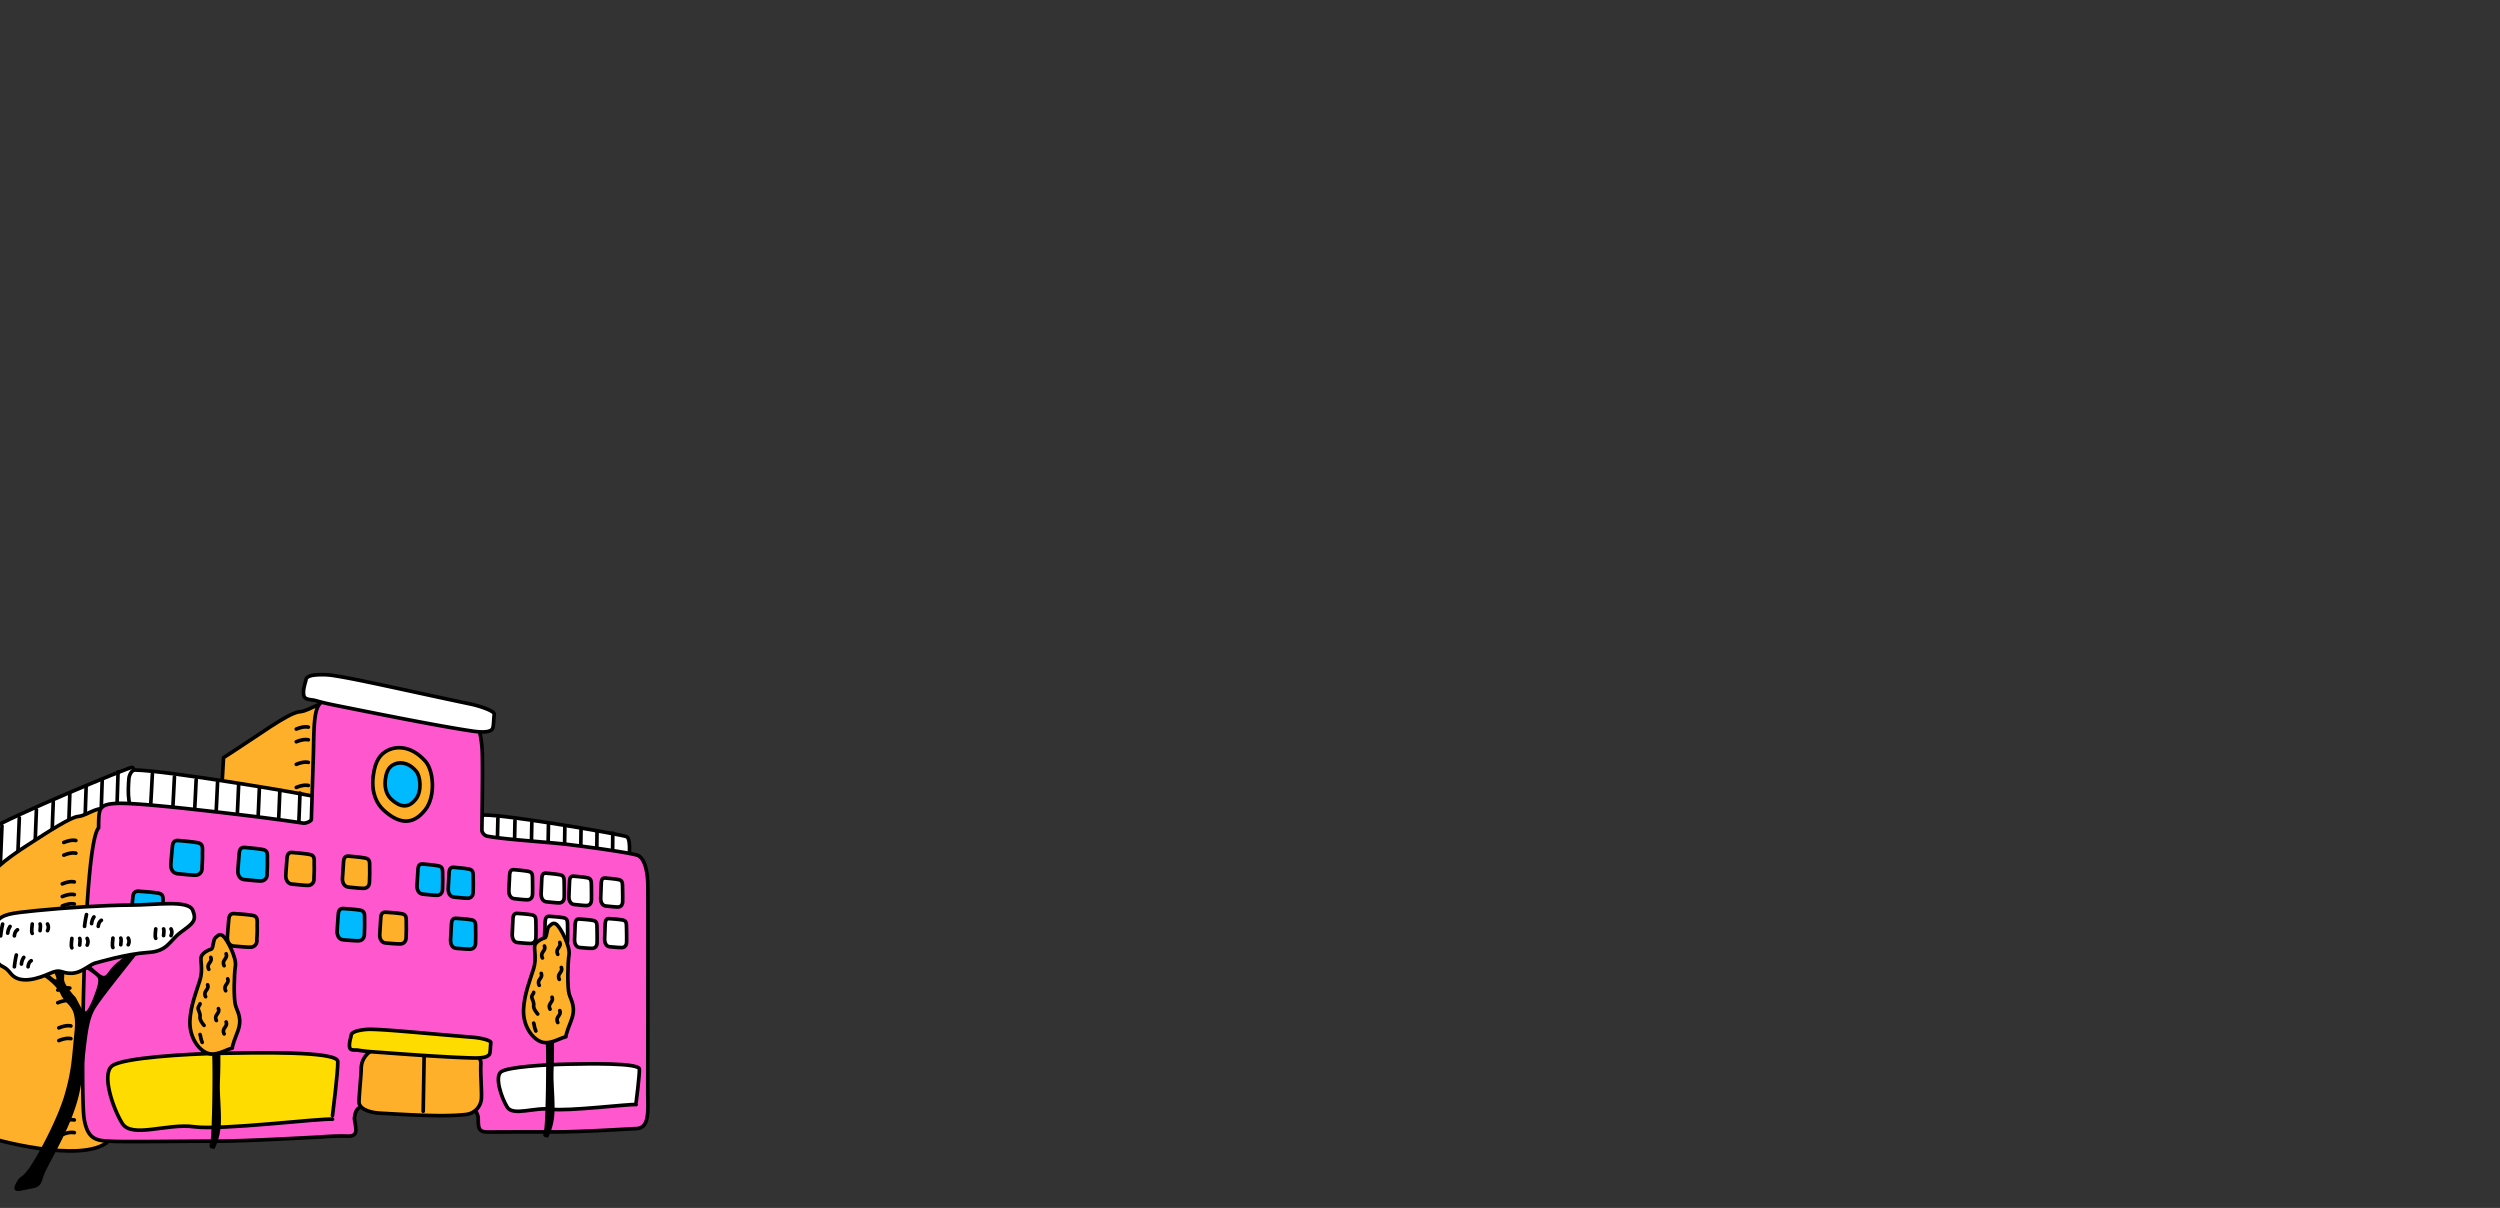 <svg id="レイヤー_1" data-name="レイヤー 1" xmlns="http://www.w3.org/2000/svg" viewBox="0 0 1366 660.005"><rect x="0" y="0" width="1366" height="660.005" fill="#333333" stroke="none"/><defs><style>.cls-1{fill:#fff;}.cls-1,.cls-2,.cls-3,.cls-4,.cls-5,.cls-6{stroke:#000;stroke-width:2px;}.cls-1,.cls-2,.cls-4,.cls-5,.cls-6{stroke-linecap:round;stroke-linejoin:round;}.cls-2{fill:#ffb02a;}.cls-3{fill:#ff58ce;stroke-miterlimit:10;}.cls-4{fill:#00baff;}.cls-5{fill:#ffdc00;}.cls-6{fill:none;}</style></defs><path class="cls-1" d="M72.633,437.893c-.006-2.237,2.416-18.976-.635-18.569-2.75.367-64.785,26.056-78.338,34.348-1.577.965-2.556,4.451-2.67,6.415-.406,7.024-.838,18.894,3.974,17.183,6.106-2.171,71.255-31.824,73.942-34.243C71.58,440.619,72.64,440.131,72.633,437.893Z"/><path class="cls-1" d="M1.078,451.261c-.037,1.08-.816,20.634-.999,23.834"/><path class="cls-1" d="M10.559,446.849c-.035,1.071-.778,20.459-.954,23.632"/><path class="cls-1" d="M19.895,442.505c-.034,1.062-.74,20.288-.91,23.434"/><path class="cls-1" d="M29.09,438.226c-.032,1.053-.704,20.12-.867,23.239"/><path class="cls-1" d="M38.146,434.012c-.03,1.045-.668,19.954-.825,23.047"/><path class="cls-1" d="M47.068,429.861c-.028,1.036-.634,19.791-.785,22.859"/><path class="cls-1" d="M55.857,425.771c-.026,1.028-.601,19.63-.746,22.673"/><path class="cls-1" d="M64.516,421.741c-.025,1.02-.568,19.472-.707,22.49"/><path class="cls-2" d="M122.138,413.976c20.264-12.923,35.26-24.506,41.781-25.105s10.645-7.441,21.912-2.972,53.359,70.646,53.359,70.646-39.472,33.994-43.028,35.13-75.841,6.473-77.291,5.153S122.138,413.976,122.138,413.976Z"/><path class="cls-2" d="M14.916,461.846c12.815-8.397,24.078-15.379,27.582-15.701,6.521-.599,10.645-7.441,21.912-2.972S117.77,513.82,117.77,513.82s-39.472,33.994-43.028,35.13c-2.194.701,7.483,53.629-15.435,74.577C45.078,636.532-6.032,621.82-6.587,621.314c-1.281-1.167-6.762-111.761,2.995-144.229C-2.304,472.799,13.629,462.689,14.916,461.846Z"/><path class="cls-1" d="M174.24,454.577c-.008-2.241,3.073-17.458-.807-18.967-3.496-1.36-82.379-14.645-99.613-14.868-2.005-.026-3.251,2.845-3.395,4.737-.516,6.769-1.065,18.367,5.054,19.68,7.765,1.665,90.606,12.942,94.022,12.211C172.901,456.642,174.248,456.819,174.24,454.577Z"/><path class="cls-1" d="M83.252,422.991c-.047,1.057-1.038,20.121-1.271,23.206"/><path class="cls-1" d="M95.308,424.536c-.045,1.049-.989,19.971-1.213,23.033"/><path class="cls-1" d="M107.18,426.057c-.043,1.041-.941,19.823-1.157,22.862"/><path class="cls-1" d="M118.872,427.555c-.04,1.033-.895,19.677-1.103,22.694"/><path class="cls-1" d="M130.388,429.031c-.038,1.026-.85,19.534-1.05,22.529"/><path class="cls-1" d="M141.732,430.484c-.036,1.018-.806,19.392-.998,22.366"/><path class="cls-1" d="M152.908,431.916c-.034,1.011-.764,19.253-.948,22.205"/><path class="cls-1" d="M163.919,433.327c-.032,1.004-.723,19.115-.899,22.046"/><path class="cls-1" d="M343.354,473.962c-.055-1.989,2.025-15.546-1.041-16.836-2.761-1.162-64.3-11.844-77.586-11.798-1.543.005-2.436,2.554-2.504,4.224-.243,5.973-.401,16.198,4.335,17.279,6.016,1.372,70.502,10.355,73.153,9.666C342.352,475.81,343.409,475.952,343.354,473.962Z"/><path class="cls-1" d="M272.043,447.18c-.013.933-.344,17.762-.454,20.485"/><path class="cls-1" d="M281.377,448.376c-.011.927-.314,17.645-.418,20.35"/><path class="cls-1" d="M290.586,449.556c-.01.921-.285,17.53-.384,20.217"/><path class="cls-1" d="M299.672,450.72c-.008.915-.256,17.416-.35,20.085"/><path class="cls-1" d="M308.637,451.869c-.007.909-.228,17.303-.317,19.956"/><path class="cls-1" d="M317.484,453.002c-.005.903-.201,17.192-.285,19.827"/><path class="cls-1" d="M326.216,454.121c-.004.897-.174,17.082-.253,19.701"/><path class="cls-1" d="M334.833,455.225c-.003.892-.148,16.974-.223,19.576"/><path class="cls-3" d="M353.947,482.512c-.214-7.543-2.145-13.932-5.59-15.163-3.463-1.237-22.176-3.966-37.538-5.867-10.865-1.345-35.67-2.806-44.754-4.636a3.897,3.897,0,0,1-2.763-3.074c.342-22.787.458-40.319.093-44.811-1.207-14.864-4.49-15.139-9.528-16.369-5.075-1.24-21.563-3.439-34.223-5.534-12.888-2.132-37.627-3.491-41.193-3.877-7.627-.825-6.754,14.122-7.251,30.192-.202,6.538-.594,18.966-1.079,34.389-.028.882-2.935,2.226-4.491,1.99-9.556-1.445-22.206-3.113-33.465-4.463-20.242-2.426-56.682-6.685-67.582-6.337-11.057.353-10.529,2.907-10.723,13.413-8.504,9.665-9.831,145.37-7.977,158.258,1.857,12.902,7.551,12.667,16.15,13.015,8.508.345,35.145-.106,54.593-.103,18.966.003,53.169-2.095,57.878-2.24a137.168,137.168,0,0,1,15.803-.513c3.16.088,4.088-1.461,4.134-3.126.073-2.673-.867-5.764-.782-6.596.67-6.563,3.572-6.406,6.378-6.357,10.33.181,48.831-6.375,58.162.019,1.337.916,3.082,4.54,3.103,6.09.074,5.499-.037,7.738,5.393,7.729,6.473-.011,21.073-.122,36.051-.063,14.653.058,41.144-1.692,44.806-1.805,7.707-.239,6.382-10.087,6.392-20.733C353.962,577.535,354.161,490.071,353.947,482.512Z"/><path class="cls-4" d="M249.455,501.786c-1.873-.211-2.614.783-2.765,2.714-.151,1.933-.504,8.305-.512,9.344-.012,1.703.704,4.171,3.178,4.315,1.093.064,5.782.544,7.544.473,1.757-.071,3.005-1.34,2.943-3.561-.027-.966.169-3.58.05-6.736-.118-3.153.436-5.252-2.252-5.753C254.942,502.08,249.994,501.847,249.455,501.786Z"/><path class="cls-2" d="M211.007,498.456c-1.977-.221-2.765.797-2.936,2.78-.171,1.984-.582,8.528-.596,9.595-.023,1.749.719,4.286,3.331,4.439,1.154.068,6.103.571,7.964.502,1.855-.069,3.181-1.369,3.128-3.65-.023-.992.199-3.675.093-6.916-.106-3.238.492-5.391-2.344-5.912C216.8,498.771,211.576,498.519,211.007,498.456Z"/><path class="cls-4" d="M187.9,496.454c-2.04-.227-2.858.806-3.042,2.82s-.631,8.662-.649,9.746c-.03,1.777.728,4.354,3.424,4.513,1.192.07,6.3.588,8.221.52,1.916-.068,3.288-1.386,3.242-3.704-.02-1.007.218-3.732.12-7.024-.098-3.289.526-5.475-2.399-6.008C193.88,496.782,188.488,496.519,187.9,496.454Z"/><path class="cls-2" d="M190.767,467.821c-2.024-.265-2.835.741-3.016,2.731-.181,1.991-.622,8.561-.64,9.633-.029,1.758.724,4.324,3.398,4.535,1.182.093,6.249.707,8.155.678,1.9-.029,3.261-1.307,3.214-3.602-.02-.997.215-3.69.116-6.95-.099-3.257.52-5.408-2.383-5.994C196.698,468.264,191.349,467.897,190.767,467.821Z"/><path class="cls-4" d="M231.222,472.125c-1.914-.252-2.674.73-2.833,2.665-.16,1.937-.538,8.33-.549,9.373-.017,1.71.708,4.205,3.236,4.403,1.117.088,5.909.671,7.709.638,1.796-.033,3.075-1.28,3.017-3.513-.025-.97.182-3.591.07-6.763-.112-3.169.46-5.264-2.286-5.825C236.83,472.539,231.773,472.197,231.222,472.125Z"/><path class="cls-4" d="M248.16,473.926c-1.868-.247-2.608.724-2.759,2.638-.151,1.915-.505,8.233-.512,9.264-.013,1.69.702,4.154,3.17,4.347,1.091.085,5.769.657,7.527.622,1.753-.035,2.999-1.269,2.937-3.475-.027-.959.169-3.55.052-6.684-.117-3.132.436-5.204-2.246-5.755C253.634,474.329,248.698,473.998,248.16,473.926Z"/><path class="cls-2" d="M128.358,499.226c-2.207-.249-3.102.819-3.318,2.909-.217,2.092-.76,8.993-.79,10.118-.049,1.845.749,4.528,3.667,4.709,1.289.08,6.815.647,8.894.588a3.472,3.472,0,0,0,3.541-3.827c-.013-1.046.269-3.874.191-7.292-.077-3.415.617-5.68-2.543-6.252C134.828,499.605,128.994,499.298,128.358,499.226Z"/><path class="cls-4" d="M76.177,486.99c-2.344-.265-3.302.831-3.546,2.983-.244,2.154-.869,9.259-.908,10.418-.064,1.9.766,4.666,3.867,4.863,1.37.087,7.239.691,9.449.638a3.638,3.638,0,0,0,3.788-3.928c-.007-1.077.312-3.988.252-7.507-.06-3.516.694-5.846-2.66-6.447C83.05,487.406,76.852,487.067,76.177,486.99Z"/><path class="cls-4" d="M97.78,459.299c-2.333-.3-3.287.773-3.53,2.906-.243,2.134-.863,9.179-.902,10.329-.063,1.886.763,4.644,3.85,4.888,1.364.108,7.205.799,9.405.781a3.551,3.551,0,0,0,3.77-3.84c-.007-1.069.31-3.954.25-7.449-.06-3.492.69-5.793-2.649-6.442C104.621,459.82,98.451,459.386,97.78,459.299Z"/><path class="cls-4" d="M134.034,463.086c-2.184-.283-3.069.76-3.281,2.825-.213,2.067-.746,8.888-.774,10.001-.047,1.825.745,4.493,3.633,4.72,1.276.1,6.744.752,8.802.728a3.368,3.368,0,0,0,3.501-3.73c-.014-1.035.264-3.83.184-7.214-.079-3.381.607-5.612-2.521-6.23C140.436,463.567,134.662,463.167,134.034,463.086Z"/><path class="cls-2" d="M160.024,465.829c-2.11-.274-2.96.753-3.159,2.784-.198,2.033-.688,8.74-.712,9.834-.038,1.795.735,4.416,3.525,4.635,1.232.097,6.516.729,8.503.702a3.278,3.278,0,0,0,3.369-3.673c-.017-1.018.241-3.766.152-7.094-.088-3.325.566-5.52-2.458-6.122C166.209,466.29,160.631,465.907,160.024,465.829Z"/><path class="cls-1" d="M333.092,501.961c-1.648-.198-2.287.733-2.396,2.543s-.342,7.783-.336,8.756c.01,1.596.67,3.909,2.845,4.046.961.061,5.089.515,6.637.45,1.544-.065,2.627-1.253,2.545-3.337-.035-.905.105-3.356-.037-6.316-.142-2.957.32-4.925-2.051-5.395C337.92,502.238,333.567,502.018,333.092,501.961Z"/><path class="cls-1" d="M316.753,502.179c-1.69-.2-2.348.743-2.464,2.576s-.371,7.882-.367,8.868c.006,1.616.676,3.959,2.906,4.097.986.061,5.217.52,6.805.454,1.583-.066,2.696-1.27,2.618-3.38-.034-.917.117-3.399-.021-6.396-.138-2.995.341-4.987-2.088-5.463C321.702,502.458,317.24,502.237,316.753,502.179Z"/><path class="cls-1" d="M300.433,500.691c-1.731-.204-2.408.749-2.532,2.604s-.401,7.977-.4,8.975c.002,1.636.683,4.007,2.968,4.149,1.01.063,5.345.531,6.972.466,1.623-.065,2.767-1.282,2.692-3.417-.033-.928.128-3.439-.005-6.472-.133-3.03.363-5.046-2.126-5.53C305.504,500.979,300.932,500.75,300.433,500.691Z"/><path class="cls-1" d="M282.902,499.093c-1.777-.209-2.474.756-2.607,2.634s-.434,8.079-.436,9.089c-.003,1.657.69,4.059,3.035,4.206,1.037.065,5.485.544,7.155.479,1.666-.064,2.843-1.296,2.772-3.458-.031-.94.141-3.483.012-6.554-.129-3.069.386-5.11-2.166-5.603C288.106,499.39,283.413,499.153,282.902,499.093Z"/><path class="cls-1" d="M281.076,475.22c-1.775-.239-2.471.708-2.605,2.572s-.436,8.022-.438,9.026c-.003,1.647.688,4.047,3.031,4.234,1.036.083,5.479.638,7.148.604,1.664-.034,2.84-1.238,2.77-3.388-.03-.935.142-3.459.014-6.514-.128-3.053.388-5.072-2.162-5.608C286.275,475.609,281.587,475.289,281.076,475.22Z"/><path class="cls-1" d="M298.59,477.12c-1.73-.234-2.406.702-2.531,2.543s-.403,7.922-.402,8.914c.001,1.626.681,3.995,2.964,4.177,1.009.08,5.34.623,6.966.587,1.621-.036,2.764-1.226,2.69-3.349-.032-.923.129-3.417-.003-6.433-.132-3.015.364-5.01-2.122-5.535C303.656,477.497,299.088,477.188,298.59,477.12Z"/><path class="cls-1" d="M313.674,478.757c-1.691-.229-2.35.697-2.468,2.519s-.375,7.836-.372,8.816c.005,1.608.675,3.951,2.907,4.128.987.078,5.222.61,6.811.573,1.585-.037,2.7-1.215,2.622-3.316-.034-.913.118-3.379-.018-6.364-.137-2.982.344-4.956-2.088-5.473C318.628,479.123,314.161,478.823,313.674,478.757Z"/><path class="cls-1" d="M330.944,479.776c-1.648-.225-2.287.69-2.397,2.488s-.344,7.734-.339,8.702c.009,1.587.668,3.899,2.842,4.073.961.077,5.088.599,6.635.561,1.544-.038,2.626-1.201,2.545-3.275-.035-.901.106-3.336-.035-6.282-.141-2.943.322-4.893-2.048-5.401C335.77,480.134,331.418,479.841,330.944,479.776Z"/><path class="cls-2" d="M209.742,442.772c-3.868-3.473-6.897-9.497-5.84-18.567,1.087-9.323,4.491-12.166,7.092-13.736,5.042-3.044,13.658-3.33,21.472,5.529,4.51,5.113,5.625,19.093-.017,26.354C225.392,451.435,217.752,449.963,209.742,442.772Z"/><path class="cls-4" d="M213.963,436.857c-2.262-2.03-4.032-5.553-3.414-10.855.635-5.45,2.625-7.113,4.146-8.031,2.948-1.78,7.985-1.947,12.554,3.233,2.637,2.989,3.289,11.163-.009,15.408C223.113,441.922,218.646,441.061,213.963,436.857Z"/><path class="cls-2" d="M255.252,574.768c-21.41-2.236-39.062-2.812-47.489-2.083a11.239,11.239,0,0,0-10.389,11.092c-.026,3.365-1.002,12.428-1.209,18.141-.136,3.745,5.063,5.997,11.976,6.351,11.108.568,34.46,2.228,46.794.637A9.415,9.415,0,0,0,263,600.717c.392-3.806-.582-14.086-.252-19.429C262.979,577.559,258.921,575.151,255.252,574.768Z"/><path class="cls-5" d="M258.352,566.768c-25.266-2.047-44.975-4.083-54.577-4.323a29.134,29.134,0,0,0-9.016.967c-1.734.553-2.784,1.312-2.837,2.2-.041.691-1.583,5.004-.73,7.114.563,1.394,3.111.869,4.449,1.095,2.28.385,5.156.704,8.362.934,12.893.925,40.503,3.071,55.319,3.334,7.196.128,8.063-1.704,8.275-2.458.378-1.344.333-3.998.597-5.871C268.378,568.46,262.742,567.124,258.352,566.768Z"/><line class="cls-6" x1="231.746" y1="577.212" x2="231.232" y2="607.222"/><path class="cls-1" d="M257.001,384.674c-33.813-7.12-60.469-13.306-73.548-15.355a40.89,40.89,0,0,0-12.342-.371c-2.381.411-3.828,1.215-3.903,2.371-.059.9-2.199,6.285-1.037,9.212.767,1.932,4.269,1.698,6.104,2.233,3.123.911,7.06,1.842,11.442,2.713,17.555,3.49,54.79,11.108,74.572,14.006,9.558,1.4,10.707-.817,10.988-1.754.501-1.67.44-5.103.789-7.473C270.308,388.61,262.835,385.903,257.001,384.674Z"/><path class="cls-5" d="M181.668,611.547c-5.868-.686-61.047,6.174-75.645,4.116s-34.074,6.512-39.256-1.889-11.356-26.922-5.525-31.381,40.549-6.517,59.032-6.86,64.147-1.372,64.295,4.459-2.901,29.585-2.901,29.585"/><path class="cls-1" d="M347.586,603.546c-3.598-.421-37.43,3.785-46.381,2.524s-20.892,3.993-24.069-1.158-6.963-16.507-3.388-19.241,24.862-3.996,36.195-4.206,39.331-.841,39.422,2.734-1.779,18.14-1.779,18.14"/><path class="cls-6" d="M161.896,398.361c4.456-1.83,6.576-1.06,6.576-1.06"/><path class="cls-6" d="M161.896,405.297c4.456-1.83,6.576-1.06,6.576-1.06"/><path class="cls-6" d="M34.858,460.32c4.457-1.83,6.576-1.06,6.576-1.06"/><path class="cls-6" d="M34.858,467.256c4.457-1.83,6.576-1.06,6.576-1.06"/><path class="cls-6" d="M34.033,482.945c4.457-1.83,6.576-1.06,6.576-1.06"/><path class="cls-6" d="M34.033,489.881c4.457-1.83,6.576-1.06,6.576-1.06"/><path class="cls-6" d="M34.033,495.018c4.457-1.83,6.576-1.06,6.576-1.06"/><path class="cls-6" d="M34.033,501.954c4.457-1.83,6.576-1.06,6.576-1.06"/><path class="cls-6" d="M34.446,508.72c4.456-1.83,6.576-1.06,6.576-1.06"/><path class="cls-6" d="M34.446,515.657c4.456-1.83,6.576-1.06,6.576-1.06"/><path class="cls-6" d="M31.57,540.961c4.456-1.831,6.576-1.06,6.576-1.06"/><path class="cls-6" d="M31.57,547.897c4.456-1.831,6.576-1.06,6.576-1.06"/><path class="cls-6" d="M32.149,561.641c4.457-1.83,6.576-1.06,6.576-1.06"/><path class="cls-6" d="M32.149,568.577c4.457-1.83,6.576-1.06,6.576-1.06"/><path class="cls-6" d="M34.033,613.018c4.457-1.83,6.576-1.06,6.576-1.06"/><path class="cls-6" d="M34.033,619.954c4.457-1.831,6.576-1.06,6.576-1.06"/><path class="cls-6" d="M161.896,417.628c4.456-1.83,6.576-1.06,6.576-1.06"/><path class="cls-6" d="M161.896,430.251c4.456-1.83,6.576-1.06,6.576-1.06"/><path d="M117.135,627.858c-1.506-.565-3.388.188-2.259-3.576s1.538-43.105.957-49.129,1.113-11.106,3.184-8.282,1.318,18.447,1.129,25.412,1.142,17.694.288,24.47A32.873,32.873,0,0,1,117.135,627.858Z"/><path class="cls-2" d="M126.923,572.706c-3.576.753-9.223,4.894-14.306,2.447s-9.223-9.412-8.847-17.506,3.576-16,5.459-22.023,0-10.918.753-12.988,4.117-3.765,5.353-3.953,1.091-5.271,2.293-6.212,2.331-2.824,4.401-.941,7.341,11.67,6.588,16.376-.983,17.882.073,21.459,3.998,7.245.987,14.774S126.923,572.706,126.923,572.706Z"/><path class="cls-6" d="M110.481,569.56c-1.013-2.364-.76-3.461-1.182-4.305"/><path class="cls-6" d="M111.495,560.273c-1.013-1.182-2.448-3.123-2.195-4.728s-.76-3.124-1.013-4.305,1.182-2.279,1.013-2.786"/><path class="cls-6" d="M122.469,564.916a2.86,2.86,0,0,1,0-2.87c.76-1.266,1.688-2.026,1.097-3.63"/><path class="cls-6" d="M118.242,557.614a2.86,2.86,0,0,1,0-2.87c.76-1.266,1.688-2.026,1.097-3.63"/><path class="cls-6" d="M112.338,544.591a2.859,2.859,0,0,1,0-2.87c.76-1.266,1.688-2.026,1.097-3.63"/><path class="cls-6" d="M114.09,529.633a2.86,2.86,0,0,1,0-2.87c.76-1.266,1.688-2.026,1.097-3.63"/><path class="cls-6" d="M123.312,541.341a2.86,2.86,0,0,1,0-2.87c.76-1.266,1.688-2.026,1.097-3.63"/><path class="cls-6" d="M122.469,527.666a2.86,2.86,0,0,1,0-2.87c.76-1.266,1.688-2.026,1.097-3.63"/><path d="M299.436,621.644c-1.506-.565-3.388.188-2.259-3.576s1.538-43.105.957-49.129,1.113-11.106,3.184-8.282,1.318,18.447,1.129,25.412,1.142,17.694.288,24.47A32.875,32.875,0,0,1,299.436,621.644Z"/><path class="cls-2" d="M309.224,566.492c-3.576.753-9.223,4.894-14.306,2.447s-9.223-9.412-8.847-17.506,3.576-16,5.459-22.023,0-10.918.753-12.988,4.117-3.765,5.353-3.953,1.091-5.271,2.293-6.212,2.331-2.824,4.401-.941,7.341,11.67,6.588,16.376-.983,17.882.073,21.459,3.998,7.245.987,14.774S309.224,566.492,309.224,566.492Z"/><path class="cls-6" d="M292.783,563.346c-1.013-2.364-.76-3.461-1.182-4.305"/><path class="cls-6" d="M293.796,554.059c-1.013-1.182-2.448-3.123-2.195-4.728s-.76-3.124-1.013-4.305,1.182-2.279,1.013-2.786"/><path class="cls-6" d="M304.77,558.702a2.86,2.86,0,0,1,0-2.87c.76-1.266,1.688-2.026,1.097-3.63"/><path class="cls-6" d="M300.543,551.4a2.86,2.86,0,0,1,0-2.87c.76-1.266,1.688-2.026,1.097-3.63"/><path class="cls-6" d="M294.639,538.378a2.86,2.86,0,0,1,0-2.87c.76-1.266,1.688-2.026,1.097-3.63"/><path class="cls-6" d="M296.391,523.419a2.859,2.859,0,0,1,0-2.87c.76-1.266,1.688-2.026,1.097-3.63"/><path class="cls-6" d="M305.613,535.127a2.86,2.86,0,0,1,0-2.87c.76-1.266,1.688-2.026,1.097-3.63"/><path class="cls-6" d="M304.77,521.452a2.86,2.86,0,0,1,0-2.87c.76-1.266,1.688-2.026,1.097-3.63"/><path d="M2.202,521.354C21.895,531.2,30.243,536.98,33.24,543.401s8.99,5.566,7.492,20.121-1.498,21.341-5.565,35.073-14.984,33.638-19.051,39.418-4.986,4.533-6.27,6.673-4.79,7.446,2.488,5.734,9.466-.61,11.179-7.032,16.363-27.637,20.216-47.972,2.997-35.533,8.348-44.309,29.539-37.245,29.325-39.172-4.067-6.422-5.351-4.495-5.137,13.485-11.345,17.98-5.994,9.418-9.418,7.278S43.73,522.21,41.803,520.712s-9.847-.856-6.208,1.712,17.338,9.747,17.98,12.365-1.712,7.97-2.783,10.966a41.671,41.671,0,0,1-2.19,4.653c-1.067,2.068-2.346,3.879-4.682-.56-4.281-8.134-1.174-2.597-5.883-8.804s-2.281-5.883-3.139-9.425c-3.797-8.692-.374-11.335-5.511-10.051s-7.064-4.067-2.141,5.137,3.853,8.891,2.355,8.084c-1.152-.62-7.269-6.539-14.947-10.608-2.312-1.225,2.396-3.814-1.963-4.112C-6.146,518.785,2.202,521.354,2.202,521.354Z"/><path class="cls-1" d="M52.856,526.017c-3.853.642-7.706,5.566-13.699,5.779s-5.565-2.783-11.773,0-16.696,6.444-21.619.011-7.278-1.296-7.706-11.998-3.425-11.773,0-16.054,7.064-4.709,21.833-6.208,37.888-2.997,51.373-2.997,31.68-2.997,34.035,2.783.214,7.064-6.422,11.987-7.064,10.489-18.195,11.131S52.856,526.017,52.856,526.017Z"/><path class="cls-6" d="M17.614,504.872c0,1.07-.642,4.067,0,5.137"/><path class="cls-6" d="M21.895,504.872s.428.214,0,3.639"/><path class="cls-6" d="M25.962,504.872a3.865,3.865,0,0,1,0,3.639"/><path class="cls-6" d="M61.709,512.578c0,1.07-.642,4.067,0,5.137"/><path class="cls-6" d="M65.99,512.578s.428.214,0,3.639"/><path class="cls-6" d="M70.057,512.578a3.865,3.865,0,0,1,0,3.639"/><path class="cls-6" d="M1.429,504.933a60.765,60.765,0,0,0-1.07,6.422"/><path class="cls-6" d="M5.496,506.217a7.982,7.982,0,0,0-1.284,3.639"/><path class="cls-6" d="M9.563,508.036s-1.498.749-1.712,3.318"/><path class="cls-6" d="M39.264,512.76c0,1.07-.642,4.067,0,5.137"/><path class="cls-6" d="M43.545,512.76s.428.214,0,3.639"/><path class="cls-6" d="M47.612,512.76a3.865,3.865,0,0,1,0,3.639"/><path class="cls-6" d="M47.263,499.734a60.791,60.791,0,0,0-1.07,6.422"/><path class="cls-6" d="M51.33,501.019a7.981,7.981,0,0,0-1.284,3.639"/><path class="cls-6" d="M55.397,502.838s-1.498.749-1.712,3.318"/><path class="cls-6" d="M85.098,507.562c0,1.07-.642,4.067,0,5.137"/><path class="cls-6" d="M89.379,507.562s.428.214,0,3.639"/><path class="cls-6" d="M93.446,507.562a3.865,3.865,0,0,1,0,3.639"/><path class="cls-6" d="M8.921,521.824a60.763,60.763,0,0,0-1.07,6.422"/><path class="cls-6" d="M12.988,523.109a7.982,7.982,0,0,0-1.284,3.639"/><path class="cls-6" d="M17.055,524.928s-1.498.749-1.712,3.318"/></svg>